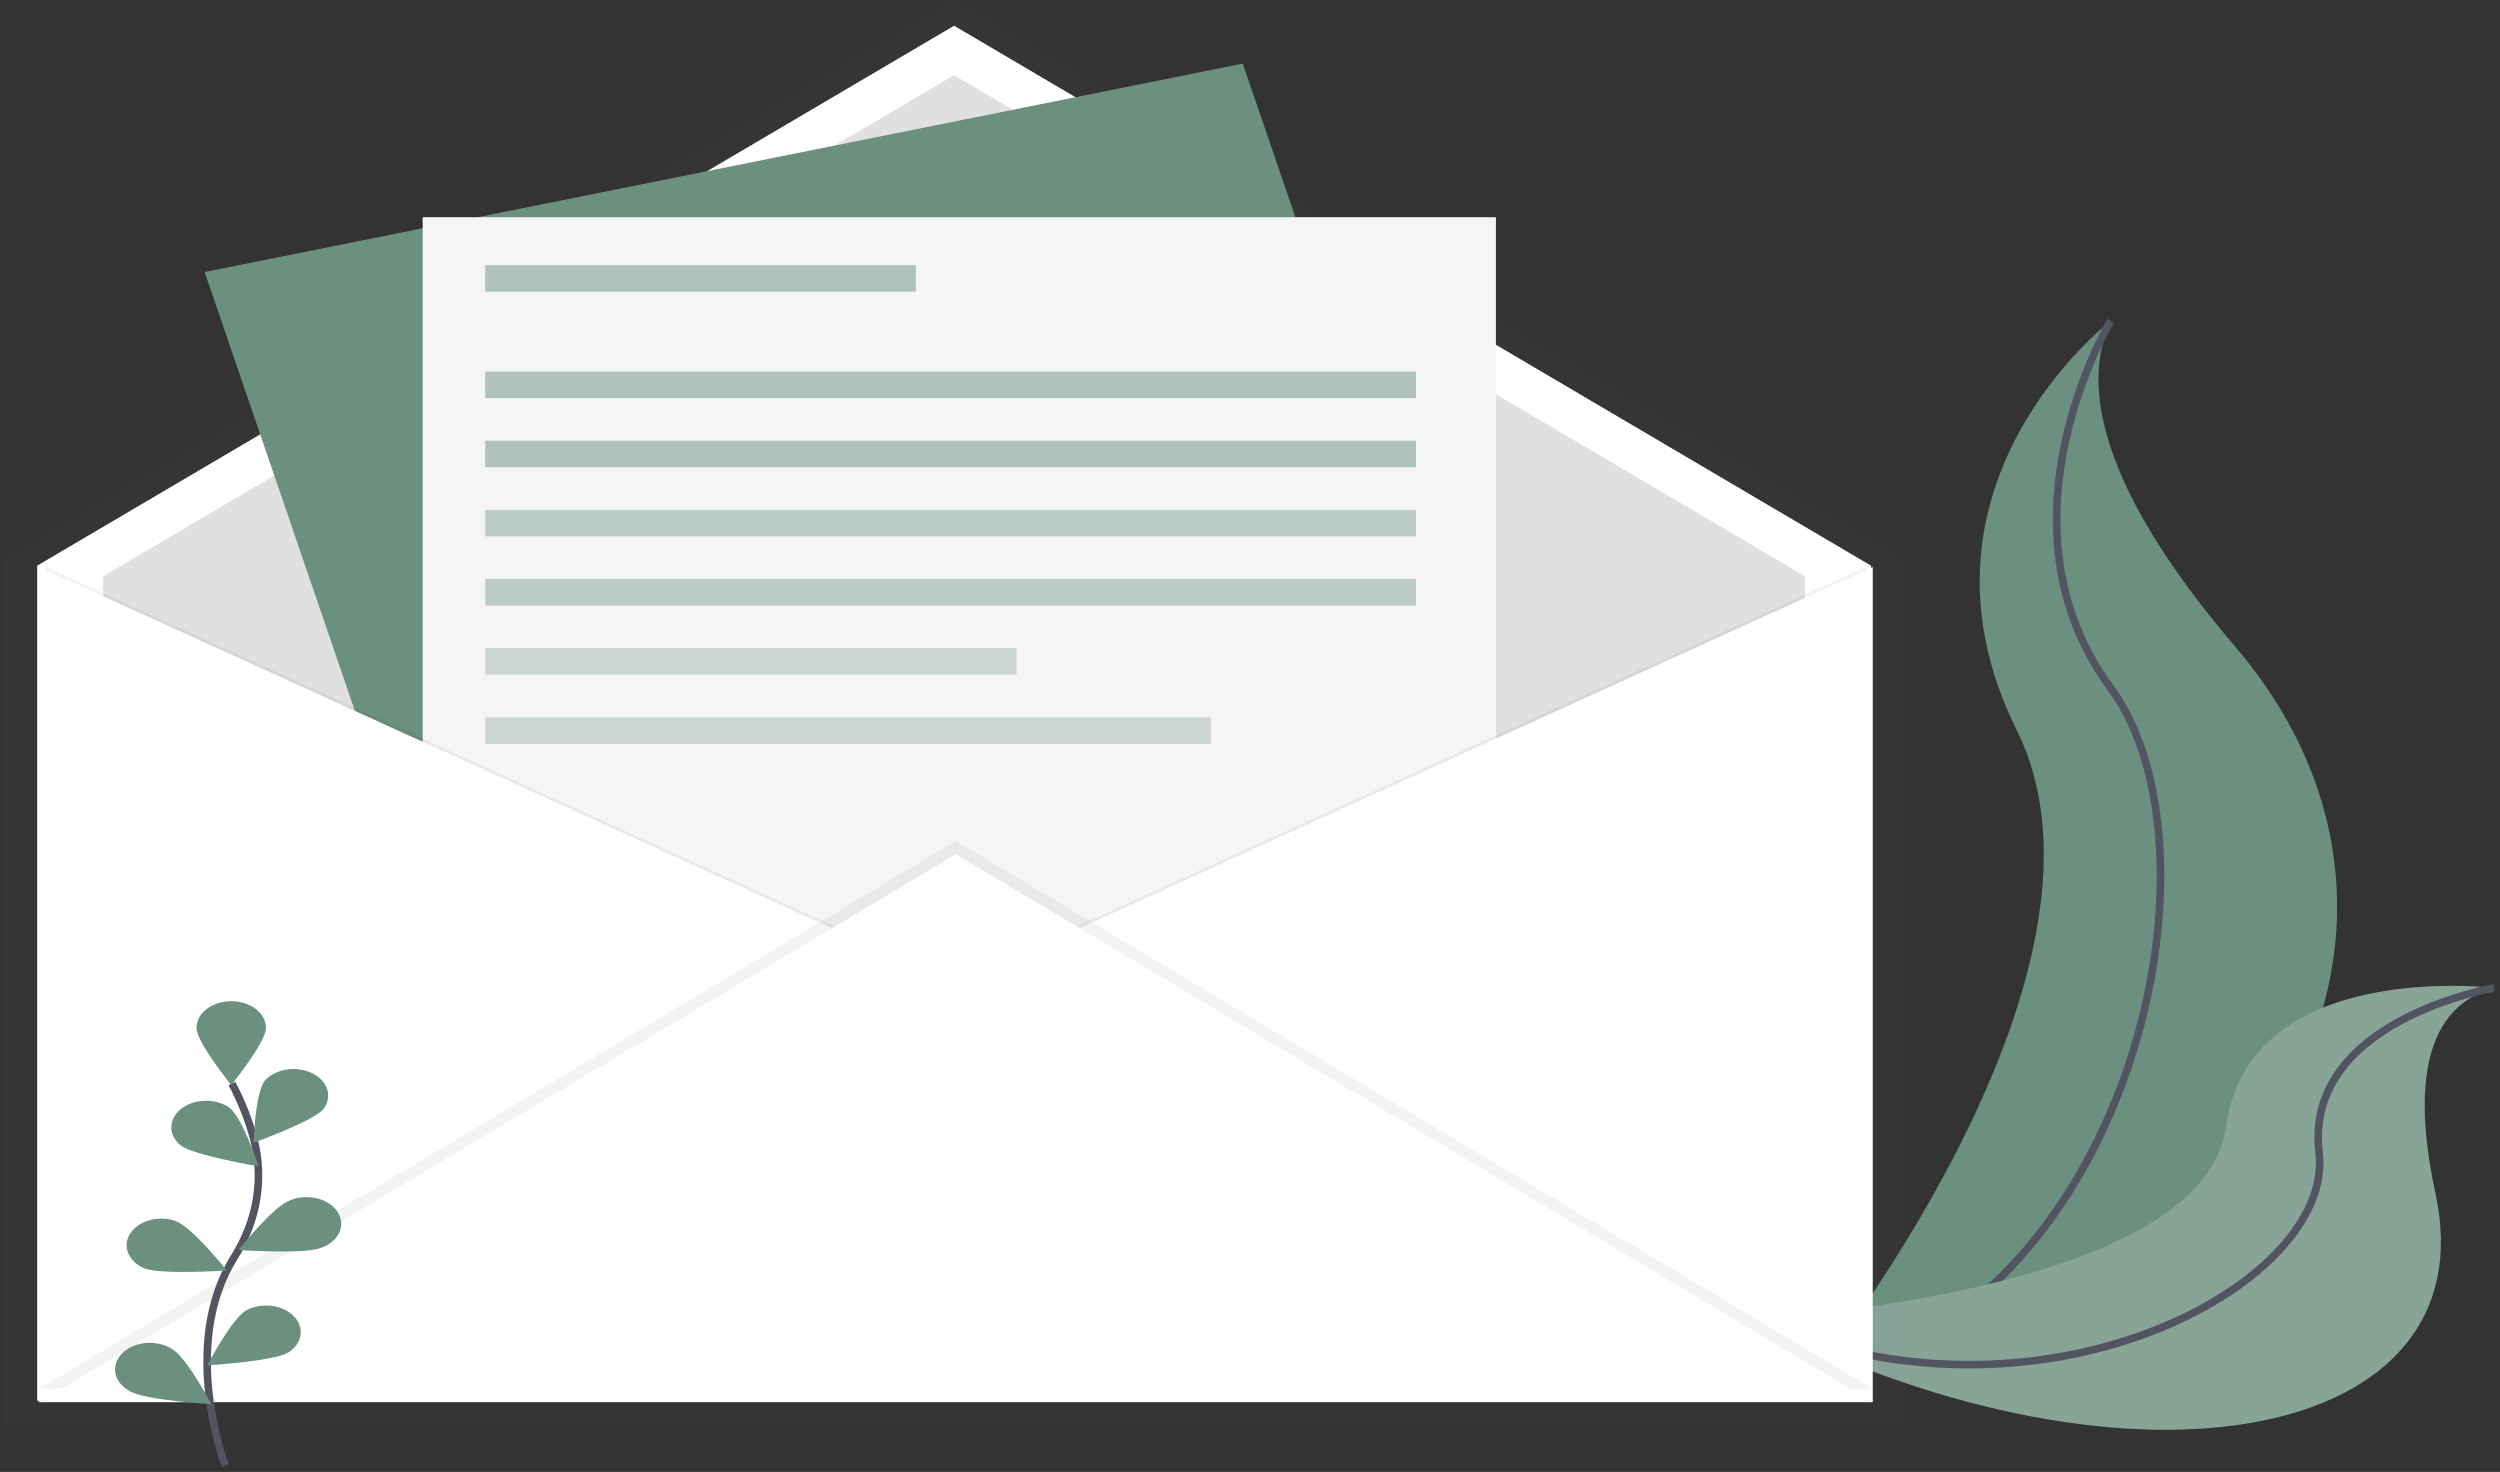 <svg width="659" height="388" viewBox="0 0 659 388" fill="none" xmlns="http://www.w3.org/2000/svg">
<rect x="0" y="0" width="659" height="388" fill="#333333" stroke="none"/>
<path d="M556.372 84.597C556.372 84.597 499.609 128.067 531.652 192.572C563.696 257.076 476.72 364.349 476.72 364.349C476.72 364.349 477.636 364.244 479.385 364.012C595.968 348.251 653.894 246.138 589.065 170.283C564.996 142.083 545.175 108.997 556.372 84.597Z" fill="#6B9080"/>
<path d="M556.372 84.597C556.372 84.597 524.328 137.883 556.372 181.353C588.415 224.824 561.865 346.82 476.72 364.349" stroke="#535461" stroke-width="2" stroke-miterlimit="10"/>
<path d="M657.465 260.42C657.465 260.42 592.691 252.518 586.786 296.977C580.88 341.436 462.273 347.592 462.273 347.592C462.273 347.592 463.042 347.998 464.498 348.728C562.46 397.975 656.11 380.096 642.001 314.702C636.719 290.393 637.14 265.973 657.465 260.42Z" fill="#6B9080"/>
<path opacity="0.2" d="M657.465 260.42C657.465 260.42 592.691 252.518 586.786 296.977C580.88 341.436 462.273 347.592 462.273 347.592C462.273 347.592 463.042 347.998 464.498 348.728C562.46 397.975 656.11 380.096 642.001 314.702C636.719 290.393 637.14 265.973 657.465 260.42Z" fill="#F5F5F5"/>
<path d="M657.465 260.42C657.465 260.42 607.184 268.876 611.313 303.89C615.442 338.905 536.615 380.86 462.237 347.578" stroke="#535461" stroke-width="2" stroke-miterlimit="10"/>
<g opacity="0.5">
<path opacity="0.5" d="M501.824 148.197V147.615L252.031 0.518C251.873 0.428 251.682 0.38 251.486 0.38C251.29 0.38 251.099 0.428 250.941 0.518L1.139 147.615V375.623H1.615V375.988H502.31V147.98L501.824 148.197Z" fill="url(#paint0_linear)"/>
</g>
<path d="M493.2 369.264H9.8V149.108L251.5 6.779L493.2 149.108V369.264Z" fill="white"/>
<path d="M475.805 356.216H27.195V151.906L251.5 19.82L475.805 151.906V356.216Z" fill="#E0E0E0"/>
<path d="M327.596 16.767L53.944 71.707L145.187 338.245L418.838 283.305L327.596 16.767Z" fill="#6B9080"/>
<path d="M394.323 57.26H111.423V332.805H394.323V57.26Z" fill="#F5F5F5"/>
<path opacity="0.05" d="M12.088 149.459L253.789 259.537L12.088 369.614V149.459Z" fill="black"/>
<path d="M10.257 149.459L251.958 259.537L10.257 369.614V149.459Z" fill="white"/>
<path opacity="0.05" d="M491.827 149.459L250.127 259.537L491.827 369.614V149.459Z" fill="black"/>
<path d="M493.658 149.459L251.958 259.537L493.658 369.614V149.459Z" fill="white"/>
<path opacity="0.05" d="M10.257 366.109L251.958 221.676L493.658 366.109H10.257Z" fill="black"/>
<path d="M10.257 369.614L251.958 225.181L493.658 369.614H10.257Z" fill="white"/>
<path d="M59.376 386.336C59.376 386.336 47.236 354.785 61.655 331.55C67.782 321.837 69.629 310.864 66.919 300.279C65.583 295.263 63.649 290.351 61.142 285.605" stroke="#535461" stroke-width="2" stroke-miterlimit="10"/>
<path d="M70.106 270.923C70.106 274.793 60.95 286.004 60.95 286.004C60.95 286.004 51.795 274.786 51.795 270.923C51.795 269.063 52.76 267.28 54.477 265.965C56.193 264.65 58.522 263.912 60.95 263.912C63.378 263.912 65.707 264.65 67.424 265.965C69.141 267.28 70.106 269.063 70.106 270.923Z" fill="#6B9080"/>
<path d="M85.258 292.35C82.511 295.596 66.874 301.205 66.874 301.205C66.874 301.205 67.158 287.981 69.904 284.735C71.273 283.267 73.329 282.259 75.644 281.922C77.958 281.585 80.353 281.944 82.331 282.925C84.309 283.906 85.716 285.433 86.261 287.188C86.806 288.943 86.447 290.792 85.258 292.35Z" fill="#6B9080"/>
<path d="M84.562 328.956C80.048 330.694 62.855 329.496 62.855 329.496C62.855 329.496 71.818 318.193 76.322 316.454C77.4 315.993 78.589 315.703 79.817 315.602C81.046 315.501 82.288 315.592 83.469 315.868C84.65 316.145 85.747 316.602 86.691 317.211C87.636 317.821 88.41 318.571 88.966 319.415C89.523 320.26 89.85 321.182 89.929 322.126C90.008 323.07 89.836 324.017 89.425 324.909C89.013 325.801 88.37 326.62 87.534 327.316C86.699 328.013 85.688 328.573 84.562 328.963V328.956Z" fill="#6B9080"/>
<path d="M75.919 356.573C71.854 358.873 54.642 359.911 54.642 359.911C54.642 359.911 60.978 347.613 65.043 345.313C66.999 344.314 69.382 343.929 71.698 344.239C74.014 344.548 76.086 345.528 77.484 346.976C78.882 348.423 79.5 350.228 79.209 352.014C78.917 353.801 77.739 355.433 75.919 356.573V356.573Z" fill="#6B9080"/>
<path d="M47.638 301.948C51.3 304.64 68.137 307.438 68.137 307.438C68.137 307.438 64.008 294.6 60.383 291.908C58.619 290.714 56.323 290.086 53.971 290.155C51.619 290.223 49.392 290.983 47.752 292.276C46.112 293.569 45.186 295.296 45.164 297.098C45.143 298.9 46.029 300.64 47.638 301.955V301.948Z" fill="#6B9080"/>
<path d="M38.062 334.347C42.575 336.086 59.769 334.887 59.769 334.887C59.769 334.887 50.806 323.585 46.302 321.846C44.151 321.102 41.708 321.023 39.482 321.625C37.257 322.227 35.421 323.464 34.358 325.078C33.295 326.691 33.087 328.557 33.777 330.286C34.467 332.014 36.002 333.472 38.062 334.354V334.347Z" fill="#6B9080"/>
<path d="M34.4 366.81C38.465 369.109 55.677 370.147 55.677 370.147C55.677 370.147 49.341 357.849 45.276 355.55C44.317 354.949 43.208 354.503 42.016 354.24C40.825 353.977 39.577 353.902 38.346 354.02C37.116 354.138 35.93 354.445 34.86 354.925C33.79 355.404 32.858 356.044 32.12 356.808C31.383 357.571 30.856 358.441 30.571 359.365C30.286 360.289 30.249 361.247 30.462 362.183C30.675 363.118 31.134 364.01 31.811 364.806C32.488 365.601 33.369 366.283 34.4 366.81V366.81Z" fill="#6B9080"/>
<path opacity="0.5" d="M241.429 69.88H127.903V76.892H241.429V69.88Z" fill="#6B9080"/>
<path opacity="0.5" d="M373.265 97.926H127.903V104.937H373.265V97.926Z" fill="#6B9080"/>
<path opacity="0.5" d="M373.265 116.155H127.903V123.167H373.265V116.155Z" fill="#6B9080"/>
<path opacity="0.4" d="M373.265 134.385H127.903V141.396H373.265V134.385Z" fill="#6B9080"/>
<path opacity="0.4" d="M373.265 152.614H127.903V159.625H373.265V152.614Z" fill="#6B9080"/>
<path opacity="0.3" d="M267.979 170.843H127.903V177.855H267.979V170.843Z" fill="#6B9080"/>
<path opacity="0.3" d="M319.249 189.073H127.903V196.084H319.249V189.073Z" fill="#6B9080"/>
<defs>
<linearGradient id="paint0_linear" x1="319162" y1="278157" x2="319162" y2="76924.8" gradientUnits="userSpaceOnUse">
<stop stop-color="#808080" stop-opacity="0.25"/>
<stop offset="0.54" stop-color="#808080" stop-opacity="0.12"/>
<stop offset="1" stop-color="#808080" stop-opacity="0.1"/>
</linearGradient>
</defs>
</svg>

